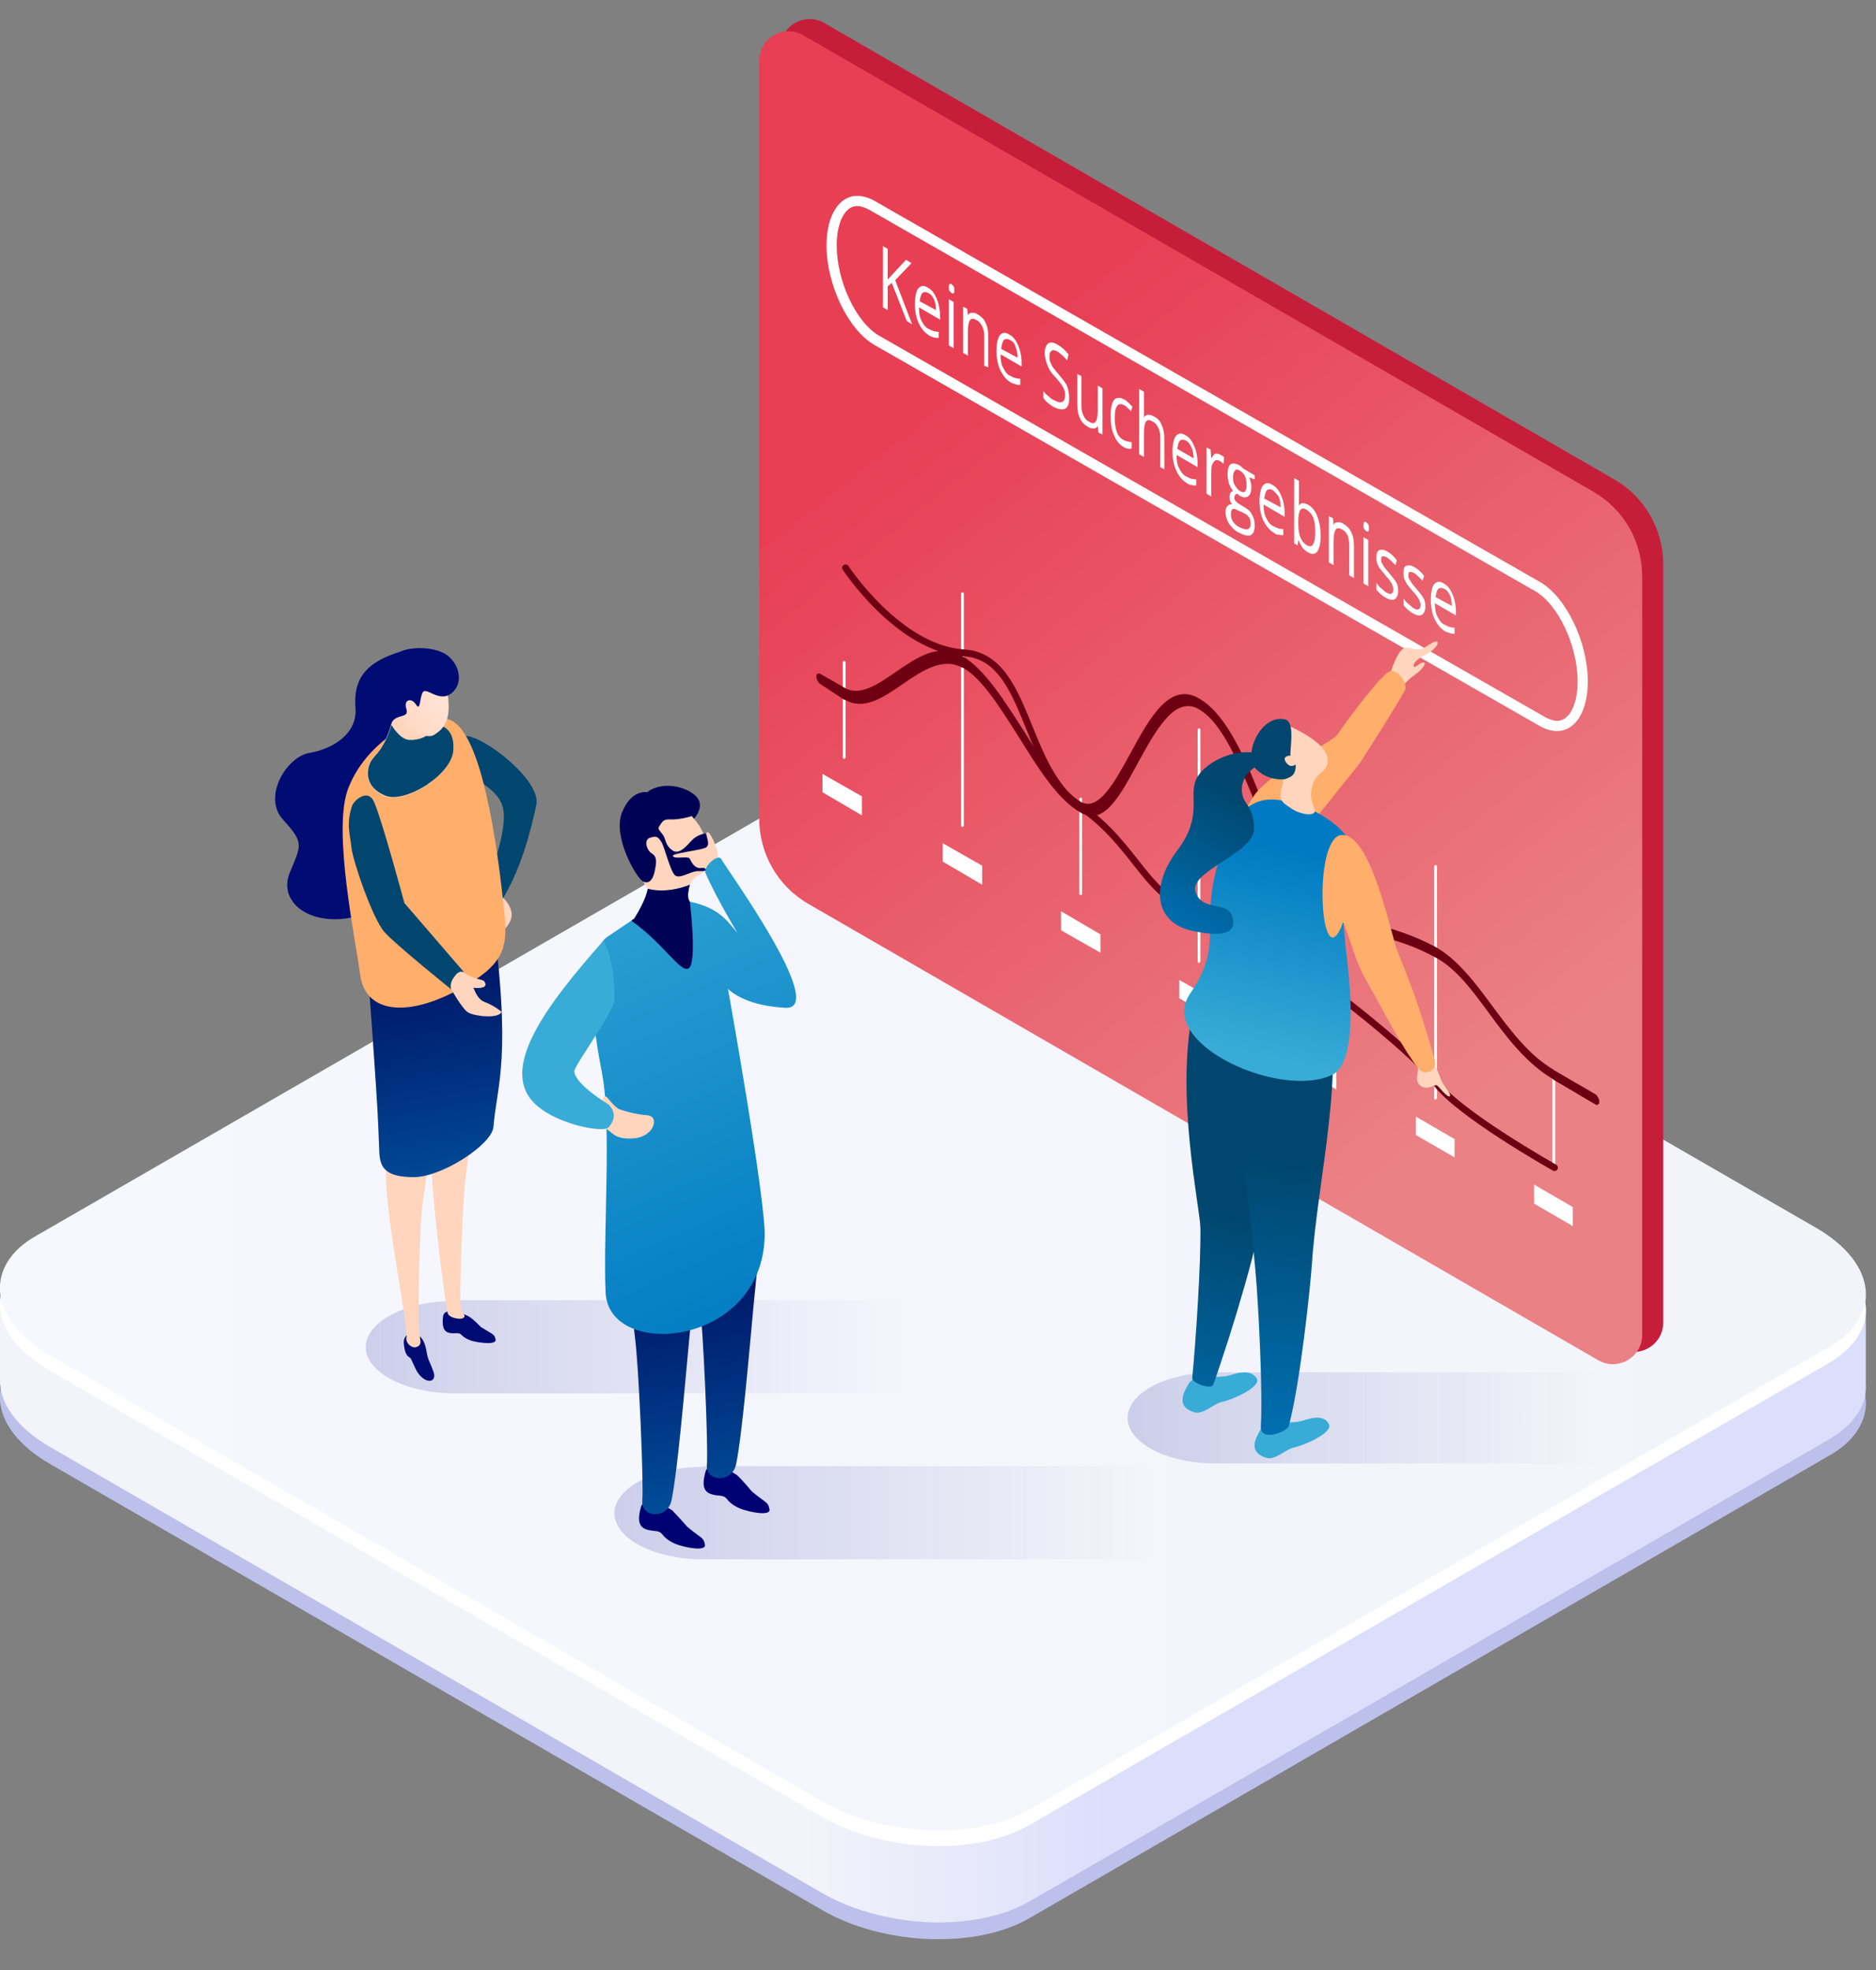 <svg version="1.1" id="Ebene_1" xmlns="http://www.w3.org/2000/svg" x="0" y="0" viewBox="0 0 276 289.7" xml:space="preserve"><rect x="0" y="0" width="276" height="289.7" fill="#808080" stroke="none"/><style>.st0{display:none}.st1{display:inline}.st3{fill:#bcc0eb}.st11{fill:#fff}.st17{fill:#6d0012}.st21{fill:#ffd5be}.st22{fill:#000b73}.st23{fill:#00466e}.st25{fill:#ffae6c}.st33{fill:#000073}.st36{fill:#000255}</style><g class="st0"><g class="st1"><linearGradient id="SVGID_1_" gradientUnits="userSpaceOnUse" x1="-55.378" y1="111.696" x2="33.735" y2="111.696"><stop offset="0" stop-color="#8e94cd" stop-opacity=".4"/><stop offset="1" stop-color="#8e94cd" stop-opacity=".1"/></linearGradient><path d="M-19.9 77.4h-31.8l47.6 27.8c4.2 2.4 4.2 8.5 0 11L-55.4 146h31.8c3.1 0 6.1-.8 8.8-2.4l44.5-25.9c5.4-3.1 5.4-11 0-14.1l-40.8-23.9c-2.7-1.5-5.7-2.3-8.8-2.3z" opacity=".6" fill="url(#SVGID_1_)"/><path class="st3" d="M3.5 111.8c-.2-2.4-2-5-5.5-7l-37.7-22.1c-6.6-3.8-16.7-4.2-22.4-.9l-44.5 26c-2.7 1.6-4 3.7-3.9 6 .2 2.4 2 5 5.5 7l37.7 22.1c6.6 3.8 16.7 4.2 22.4.9l44.5-26c2.7-1.6 4-3.7 3.9-6z"/><path d="M3.5 110.3V57.7l-34 16.5-9.1-5.6c-6.6-3.8-16.7-4.2-22.4-.9l-14.3 8.5-34.1-16.6v52.6c.2 2.4 2 5 5.5 7l37.7 22.1c3.4 2 7.8 3.1 12 3.2 3.9.1 7.7-.6 10.4-2.2l44.5-26c2.6-1.6 3.9-3.8 3.8-6z" fill="#ea8185"/><linearGradient id="SVGID_2_" gradientUnits="userSpaceOnUse" x1="-110.556" y1="101.065" x2="3.469" y2="101.065"><stop offset=".411" stop-opacity=".1"/><stop offset=".615"/></linearGradient><path d="M3.5 110.3V57.7l-34 16.5-9.1-5.6c-6.6-3.8-16.7-4.2-22.4-.9l-14.3 8.5-34.1-16.6v52.6c.2 2.4 2 5 5.5 7l37.7 22.1c3.4 2 7.8 3.1 12 3.2 3.9.1 7.7-.6 10.4-2.2l44.5-26c2.6-1.6 3.9-3.8 3.8-6z" opacity=".3" fill="url(#SVGID_2_)"/><path d="M3.5 58.9c-.2-2.4-2-5-5.5-7l-37.7-22.1c-6.6-3.8-16.7-4.2-22.4-.9l-44.5 26c-2.7 1.6-4 3.7-3.9 6 .2 2.4 2 5 5.5 7L-67.3 90c6.6 3.8 16.7 4.2 22.4.9l44.5-26c2.7-1.7 4-3.8 3.9-6z" fill="#f492a9"/><path d="M3.5 57.1c-.2-2.4-2-5-5.5-7L-39.7 28c-6.6-3.8-16.7-4.2-22.4-.9l-44.5 26c-2.7 1.6-4 3.7-3.9 6 .2 2.4 2 5 5.5 7l37.7 22.1c6.6 3.8 16.7 4.2 22.4.9l44.5-26c2.7-1.6 4-3.8 3.9-6z" fill="#ff979f"/></g></g><linearGradient id="SVGID_3_" gradientUnits="userSpaceOnUse" x1="137.246" y1="204.427" x2="315.456" y2="204.427"><stop offset="0" stop-color="#8e94cd" stop-opacity=".4"/><stop offset="1" stop-color="#8e94cd" stop-opacity=".1"/></linearGradient><path class="st3" d="M274.5 205.9c-.2-3.3-2.7-6.7-7.4-9.4L153.5 131c-9-5.2-22.6-5.7-30.4-1.2l-117.9 68c-3.7 2.1-5.4 5.1-5.2 8.1.2 3.3 2.7 6.7 7.4 9.4L121 280.9c9 5.2 22.6 5.7 30.4 1.2L269.2 214c3.7-2.1 5.5-5.1 5.3-8.1z"/><linearGradient id="SVGID_4_" gradientUnits="userSpaceOnUse" x1="162.623" y1="224.902" x2="118.499" y2="224.902"><stop offset="0" stop-color="#dcdffb"/><stop offset="1" stop-color="#f3f3fa"/></linearGradient><path d="M274.5 203.5v-11.3l-46.1 22.4-74.9-43.2c-9-5.2-22.6-5.7-30.4-1.2l-77 44.5L0 192.2v11.2c.2 3.3 2.7 6.7 7.4 9.4L121 278.4c4.7 2.7 10.6 4.1 16.2 4.3 5.3.1 10.4-.9 14.1-3l117.9-68.1c3.7-2.2 5.5-5.1 5.3-8.1z" fill="url(#SVGID_4_)"/><path class="st11" d="M274.5 192.2c-.2-3.3-2.7-6.7-7.4-9.4l-113.6-65.5c-9-5.2-22.6-5.7-30.4-1.2l-117.9 68c-3.7 2.1-5.4 5.1-5.2 8.1.2 3.3 2.7 6.7 7.4 9.4L121 267.2c9 5.2 22.6 5.7 30.4 1.2l117.9-68.1c3.6-2.2 5.4-5.1 5.2-8.1z"/><linearGradient id="SVGID_5_" gradientUnits="userSpaceOnUse" x1="0" y1="189.918" x2="274.477" y2="189.918"><stop offset="0" stop-color="#f7f8ff"/><stop offset="1" stop-color="#f3f3fa"/></linearGradient><path d="M274.5 189.9c-.2-3.3-2.7-6.7-7.4-9.4L153.5 115c-9-5.2-22.6-5.7-30.4-1.2l-117.9 68c-3.7 2.1-5.4 5.1-5.2 8.1.2 3.3 2.7 6.7 7.4 9.4L121 264.9c9 5.2 22.6 5.7 30.4 1.2L269.2 198c3.7-2.1 5.5-5.1 5.3-8.1z" fill="url(#SVGID_5_)"/><path d="M244.7 83v111.5c0 3.3-3.6 5.4-6.5 3.7L122 131.1c-4.5-2.6-7.2-7.4-7.2-12.5V7.1c0-3.3 3.6-5.4 6.5-3.7l116.2 67.1c4.4 2.5 7.2 7.3 7.2 12.5z" fill="#c61e3a"/><linearGradient id="SVGID_6_" gradientUnits="userSpaceOnUse" x1="221.298" y1="158.71" x2="140.393" y2="57.025"><stop offset="0" stop-color="#ea8185"/><stop offset="1" stop-color="#e83f55"/></linearGradient><path d="M241.6 84.8v111.5c0 3.3-3.6 5.4-6.5 3.7l-116.2-67.1c-4.5-2.6-7.2-7.4-7.2-12.5V8.9c0-3.3 3.6-5.4 6.5-3.7l116.2 67.1c4.5 2.6 7.2 7.3 7.2 12.5z" fill="url(#SVGID_6_)"/><path class="st11" d="M124.2 111.6c-.1 0-.2-.1-.2-.2v-14c0-.1.1-.2.2-.2s.2.1.2.2v13.9c0 .2-.1.3-.2.3zm17.4 10c-.1 0-.2-.1-.2-.2V87.3c0-.1.1-.2.2-.2s.2.1.2.2v34.1c0 .1-.1.2-.2.2zm2.9 5.7l-5.8-3.3v2.7l5.8 3.4zm-17.7-10.2l-5.8-3.3v2.7l5.8 3.4zm32.2 14.5c-.1 0-.2-.1-.2-.2v-13.9c0-.1.1-.2.2-.2s.2.1.2.2v13.9c0 .2-.1.2-.2.2zm2.9 5.8l-5.8-3.4v2.8l5.8 3.3zm14.5 4.2c-.1 0-.2-.1-.2-.2v-34.1c0-.1.1-.2.2-.2s.2.1.2.2v34.1c-.1.1-.1.2-.2.2zm2.9 5.8l-5.8-3.3v2.7l5.8 3.4zm14.5 4.3c-.1 0-.2-.1-.2-.2v-13.9c0-.1.1-.2.2-.2s.2.1.2.2v13.9c-.1.1-.1.2-.2.2zm2.8 5.7l-5.7-3.3v2.8l5.7 3.3zm14.6 4.3c-.1 0-.2-.1-.2-.2v-34.1c0-.1.1-.2.2-.2s.2.1.2.2v34.1c-.1.1-.1.2-.2.2zm2.8 5.8l-5.7-3.3v2.7l5.7 3.3zm14.6 4.3c-.1 0-.2-.1-.2-.2v-13.9c0-.1.1-.2.2-.2s.2.1.2.2v13.9c-.1.1-.1.2-.2.2zm2.8 5.7l-5.7-3.3v2.8l5.7 3.3z"/><path d="M120.7 100.6c-.3-.2-.6-.7-.6-1.1 0-.4.3-.6.6-.4l3.5 2c2.3 1.4 5-.5 7.6-2.3 3.1-2.1 6.2-4.3 9.7-2.4 0 0 .1 0 .1.1 3.3 1.9 6.2 6.6 9.1 11.1 2.6 4.2 5.4 8.6 8.3 10.3 2.6 1.5 5-2.9 7.3-7.1 2.8-5.2 5.8-10.6 10.1-8.1s7.1 9.5 9.8 16.4c2.4 6 4.7 11.7 7.5 13.3 3.3 1.9 6.1 2.7 8.8 3.5 2.6.8 5.4 1.6 8.6 3.3 3.3 1.8 6 5.4 8.5 8.8 2.6 3.5 5.3 7.1 8.8 9.2 0 0 .1 0 .1.1l6.2 3.6c.3.2.6.7.6 1.1s-.3.6-.6.4l-6.1-3.6s-.1 0-.1-.1c-3.9-2.3-6.8-6.1-9.5-9.8-2.5-3.4-4.8-6.5-7.8-8.1-3.1-1.7-5.6-2.4-8.3-3.2-2.8-.8-5.7-1.7-9.1-3.6-3.5-2-6-8.2-8.6-14.6-2.6-6.4-5.2-13-8.8-15.1-3.6-2.1-6.4 3.2-9 7.9-2.6 4.8-5 9.3-8.4 7.3-3.4-1.9-6.3-6.6-9.1-11.1-2.8-4.4-5.4-8.6-8.2-10.2h-.1c-2.9-1.6-5.9.4-8.8 2.4-2.9 2-5.7 3.9-8.5 2.3h-.1l-3.5-2.3z" fill="#6d0012"/><path d="M124.4 83.5s7.8 11.9 17.4 12.5c9.6.6 8.6 16.8 17.1 22.6 8.5 5.8 9.8 13.9 17.6 15.4 7.7 1.4 31.6 20.5 34.6 25s17.6 12.7 17.6 12.7" fill="none" stroke="#6d0012" stroke-linecap="round" stroke-miterlimit="10"/><g class="st0"><g class="st1"><path class="st17" d="M210 81.3l2.4 1.3v-2.7l-2.4-1.4z"/><path class="st11" d="M216.1 84.8l2.4 1.3v-2.7l-2.4-1.3z"/><path class="st17" d="M222.2 88.3l2.4 1.4v-2.8l-2.4-1.3z"/><path class="st11" d="M228.3 91.8l2.4 1.4v-2.7l-2.4-1.4z"/><path class="st17" d="M191.7 77.7l2.4 1.4v-2.8l-2.4-1.3zm6.1 3.5l2.4 1.4v-2.7l-2.4-1.4zm6.1 3.5l2.4 1.4v-2.7l-2.4-1.4zm6.1 3.6l2.4 1.3v-2.7l-2.4-1.4zm6.1 3.5l2.4 1.4v-2.8l-2.4-1.3zm6.1 3.5l2.4 1.4V94l-2.4-1.4z"/><path class="st11" d="M228.3 98.8l2.4 1.4v-2.7l-2.4-1.4z"/><path class="st17" d="M191.7 84.7l2.4 1.4v-2.7l-2.4-1.4zm6.1 3.5l2.4 1.4v-2.7l-2.4-1.4zm6.1 3.6l2.4 1.3v-2.7l-2.4-1.4zm6.1 3.5l2.4 1.3v-2.7l-2.4-1.3zm6.1 3.5l2.4 1.4v-2.8l-2.4-1.3zm6.1 3.5l2.4 1.4V101l-2.4-1.4zm6.1 3.6l2.4 1.3v-2.7l-2.4-1.4zm-36.6-14.2l2.4 1.4v-2.7l-2.4-1.4zm6.1 3.6l2.4 1.3v-2.7l-2.4-1.4z"/><path class="st11" d="M203.9 98.8l2.4 1.3v-2.7l-2.4-1.4zm6.1 3.5l2.4 1.4v-2.8l-2.4-1.3z"/><path class="st17" d="M216.1 105.8l2.4 1.4v-2.7l-2.4-1.4zm6.1 3.5l2.4 1.4V108l-2.4-1.4zm6.1 3.6l2.4 1.3v-2.7l-2.4-1.4zm-36.6-14.2l2.4 1.4v-2.7l-2.4-1.4zm6.1 3.6l2.4 1.3v-2.7l-2.4-1.4zm6.1 3.5l2.4 1.3v-2.7l-2.4-1.3zm6.1 3.5l2.4 1.4v-2.8l-2.4-1.3z"/><path class="st11" d="M216.1 112.8l2.4 1.4v-2.7l-2.4-1.4z"/></g></g><path class="st11" d="M126.1 28.8v1.5c.5 0 1.1.2 1.7.5l98 56.1c3.4 1.9 6.3 8 6.3 13.3 0 3.4-1.2 5.8-3 5.8-.5 0-1.1-.2-1.7-.5l-98-56.1c-3.4-1.9-6.3-8-6.3-13.3 0-3.4 1.2-5.8 3-5.8v-1.5m0 0c-2.6 0-4.5 2.8-4.5 7.3 0 5.8 3.2 12.4 7 14.6l98 56.1c.9.5 1.7.7 2.5.7 2.6 0 4.5-2.8 4.5-7.3 0-5.8-3.2-12.4-7-14.6l-98-56.1c-.9-.5-1.8-.7-2.5-.7z"/><path class="st11" d="M134.2 47.7l-.8-.5-2.2-5.6-.6.5v3.5l-.7-.4v-9l.7.4v4.5l2.7-2.9.8.5-2.4 2.5 2.5 6.5zm2.6 1.7c-.7-.4-1.2-1-1.6-1.8-.4-.8-.6-1.8-.6-2.9 0-1.1.2-1.9.5-2.3.4-.4.8-.5 1.4-.1.6.3 1 .9 1.3 1.6.3.7.5 1.6.5 2.5v.6l-3.1-1.8c0 .8.1 1.5.4 2 .3.6.6 1 1.1 1.2.5.3 1 .4 1.4.4v.9c-.2 0-.5 0-.7-.1 0 .1-.3-.1-.6-.2zm-.2-6.3c-.4-.2-.7-.2-.9 0-.2.2-.3.6-.4 1.2l2.4 1.3c0-.6-.1-1.2-.3-1.6-.2-.4-.4-.7-.8-.9zm3-.9c0-.2 0-.4.1-.4.1-.1.2-.1.3 0l.3.3c.1.2.1.4.1.6 0 .2 0 .4-.1.4-.1.1-.2.1-.3 0l-.3-.3c-.1-.1-.1-.3-.1-.6zm.7 9l-.7-.4V44l.7.4v6.8zm4.5 2.6v-4.4c0-.6-.1-1-.3-1.4-.2-.4-.4-.7-.8-.9-.5-.3-.8-.3-1 0-.2.3-.3.8-.3 1.7v3.5l-.7-.4v-6.8l.6.3.1 1c.1-.3.3-.4.6-.4s.5 0 .8.2c.5.3 1 .7 1.2 1.3.3.5.4 1.3.4 2.1V54l-.6-.2zm4 2.5c-.7-.4-1.2-1-1.6-1.8s-.6-1.8-.6-2.9c0-1.1.2-1.9.5-2.3s.8-.5 1.4-.1c.6.3 1 .9 1.3 1.6s.5 1.6.5 2.5v.6l-3.1-1.8c0 .8.1 1.5.4 2 .3.6.6 1 1.1 1.2.5.3 1 .4 1.4.4v.9c-.2 0-.5 0-.7-.1l-.6-.2zm-.2-6.3c-.4-.2-.7-.2-.9 0-.2.2-.3.6-.4 1.3l2.4 1.3c0-.6-.1-1.2-.3-1.6-.1-.5-.4-.8-.8-1zm8.7 8.6c0 .8-.2 1.3-.6 1.5s-.9.1-1.6-.2c-.7-.4-1.3-.9-1.6-1.4v-1c.2.3.5.6.8.8.3.3.6.5.9.6.5.3.8.3 1.1.2.2-.1.4-.4.4-.9 0-.3 0-.6-.1-.8-.1-.2-.2-.5-.4-.8-.2-.3-.5-.6-.9-1.1-.6-.6-1-1.2-1.2-1.8-.2-.5-.4-1.2-.4-1.8 0-.7.2-1.1.5-1.4.3-.2.8-.2 1.4.2.6.3 1.1.8 1.6 1.4l-.2.9c-.5-.6-1-1-1.4-1.3-.4-.2-.7-.3-.9-.1-.2.1-.3.4-.3.8 0 .3 0 .6.1.8.1.2.2.5.4.8.2.3.5.6.8 1 .6.7 1.1 1.3 1.3 1.8s.3 1.2.3 1.8zm1.8-3.3v4.4c0 .6.1 1 .3 1.4s.4.7.8.9c.5.3.8.3 1 0 .2-.3.3-.8.3-1.7v-3.6l.7.4v6.8l-.6-.3-.1-1c-.1.3-.3.4-.6.4-.2 0-.5 0-.8-.2-.5-.3-1-.7-1.2-1.3-.3-.5-.4-1.3-.4-2.1V55l.6.3zm6.3 10.5c-.7-.4-1.2-1-1.5-1.8-.4-.8-.5-1.8-.5-2.9 0-1.1.2-1.9.5-2.3.4-.4.9-.4 1.6 0 .2.1.4.3.6.5l.5.5-.2.7c-.1-.2-.3-.3-.5-.5s-.3-.3-.5-.4c-.9-.5-1.4.1-1.4 1.8 0 .8.1 1.5.3 2.1.2.6.6 1 1 1.2.4.2.8.3 1.2.3v.9c-.2.2-.6.1-1.1-.1zm5.3 2.9v-4.4c0-.6-.1-1-.3-1.4s-.4-.7-.8-.9c-.5-.3-.8-.3-1 0-.2.3-.3.8-.3 1.7v3.5l-.7-.4v-9.6l.7.4v3.8c.1-.2.3-.4.6-.4.2 0 .5 0 .8.2.6.3 1 .7 1.2 1.3.3.6.4 1.3.4 2.1V69l-.6-.3zm4 2.4c-.7-.4-1.2-1-1.6-1.8-.4-.8-.6-1.8-.6-2.9 0-1.1.2-1.9.5-2.3.4-.4.8-.5 1.4-.1.6.3 1 .9 1.3 1.6.3.7.5 1.6.5 2.5v.6l-3.1-1.8c0 .8.1 1.5.4 2 .3.6.6 1 1.1 1.2.5.3 1 .4 1.4.4v.9c-.2 0-.5 0-.7-.1 0 .1-.3 0-.6-.2zm-.2-6.3c-.4-.2-.7-.2-.9 0-.2.2-.3.6-.4 1.2l2.4 1.4c0-.6-.1-1.2-.3-1.6-.2-.4-.4-.8-.8-1zm5.1 2.1c.2.1.4.2.5.4l-.1.9c-.2-.2-.4-.3-.5-.4-.4-.2-.7-.2-.9.1-.3.3-.4.8-.4 1.4V73l-.7-.4v-6.8l.6.3.1 1.3c.2-.3.4-.6.6-.7.2 0 .5 0 .8.2zm5 3v.6l-.8-.3c.1.2.1.4.2.7.1.3.1.5.1.8 0 .7-.2 1.1-.5 1.3-.3.2-.7.2-1.2-.1-.1-.1-.3-.2-.4-.3-.3.1-.4.3-.4.6 0 .2.1.4.2.5.1.1.3.3.5.4l.8.5c.5.3.9.6 1.1 1.1.3.5.4 1 .4 1.6 0 .7-.2 1.2-.6 1.4-.4.2-1 0-1.8-.4-.6-.3-1-.8-1.4-1.3-.3-.5-.5-1.1-.5-1.7 0-.4.1-.7.3-.9.2-.2.4-.3.7-.2-.1-.1-.2-.3-.3-.5-.1-.2-.1-.4-.1-.6 0-.2 0-.4.1-.6.1-.1.2-.2.4-.3-.2-.3-.4-.6-.6-1.1-.1-.4-.2-.9-.2-1.3 0-.7.1-1.2.4-1.5.3-.2.7-.2 1.3.1.2.1.4.3.6.5l1.7 1zm-3.5 5.8c0 .4.1.7.3 1 .2.3.5.6.9.8.6.3 1 .4 1.3.3.3-.1.4-.4.4-.8s-.1-.7-.2-.9c-.2-.2-.4-.5-.9-.7l-.9-.4c-.3-.2-.6-.2-.7-.1-.2.2-.2.4-.2.8zm.3-5.5c0 .5.1.9.3 1.2.2.3.4.6.7.8.7.4 1 .1 1-.9s-.3-1.7-1-2.1c-.3-.2-.6-.2-.7 0-.2.2-.3.5-.3 1zm6.1 8.2c-.7-.4-1.2-1-1.6-1.8-.4-.8-.6-1.8-.6-2.9 0-1.1.2-1.9.5-2.3.4-.4.8-.5 1.4-.1.6.3 1 .9 1.3 1.6.3.7.5 1.6.5 2.5v.6l-3.1-1.8c0 .8.1 1.5.4 2 .3.6.6 1 1.1 1.2.5.3 1 .4 1.4.4v.9c-.2 0-.5 0-.7-.1-.1.1-.3 0-.6-.2zm-.2-6.3c-.4-.2-.7-.2-.9 0-.2.2-.3.6-.4 1.2l2.4 1.3c0-.6-.1-1.2-.3-1.6-.2-.3-.5-.6-.8-.9zm5.1 2.1c.6.3 1.1.9 1.4 1.7.3.8.5 1.7.5 2.9 0 1.1-.2 1.9-.5 2.3-.3.4-.8.5-1.4.1-.3-.2-.6-.4-.8-.7-.2-.3-.4-.7-.6-1.1l-.1.8-.5-.3v-9.6l.7.4v3.7c.2-.5.7-.5 1.3-.2zm-.1.8c-.5-.3-.8-.3-1 0-.2.3-.3.9-.3 1.8 0 1 .1 1.7.3 2.2.2.5.5.9 1 1.2.4.2.7.2.9-.2.2-.3.3-.9.3-1.8s-.1-1.6-.3-2.1-.5-.8-.9-1.1zm6.2 9.6v-4.4c0-.6-.1-1-.2-1.4-.2-.4-.4-.7-.8-.9-.5-.3-.8-.3-1 0-.2.3-.3.8-.3 1.7v3.5l-.7-.4v-6.8l.6.3.1 1c.1-.3.3-.4.6-.4s.5 0 .8.2c.5.3 1 .7 1.2 1.3.3.5.4 1.3.4 2.1V85l-.7-.4zm2.1-7.4c0-.2 0-.4.1-.4.1-.1.2-.1.3 0l.3.3c.1.2.1.3.1.6s0 .4-.1.4c-.1.1-.2.1-.3 0l-.3-.3c-.1-.2-.1-.4-.1-.6zm.7 9l-.7-.4V79l.7.4v6.8zm4.4.7c0 .6-.2 1-.5 1.2-.3.2-.8.1-1.3-.2-.6-.3-1.1-.8-1.4-1.2v-1c.2.3.4.6.7.8.2.2.5.4.7.6.4.2.6.3.8.2.2-.1.3-.3.3-.6s-.1-.5-.2-.8c-.2-.3-.4-.7-.9-1.2-.4-.5-.7-.9-.9-1.1-.2-.3-.3-.5-.4-.8-.1-.3-.1-.6-.1-.9 0-.6.2-.9.4-1 .3-.1.7-.1 1.2.2.5.3 1 .7 1.4 1.3l-.2.7c-.5-.5-.9-.9-1.2-1.1-.3-.2-.6-.2-.7-.2-.2.1-.2.2-.2.5 0 .2 0 .4.1.5.1.2.2.3.3.5s.4.5.8 1c.5.6.9 1.1 1.1 1.5.1.2.2.6.2 1.1zm4 2.3c0 .6-.2 1-.5 1.2-.3.2-.8.1-1.3-.2-.6-.3-1.1-.8-1.4-1.2v-1c.2.3.4.6.7.8.2.2.5.4.7.6.4.2.6.3.8.2.2-.1.3-.3.3-.6s-.1-.5-.2-.8c-.2-.3-.4-.7-.9-1.2-.4-.5-.7-.8-.9-1.1s-.3-.6-.4-.8c-.1-.3-.1-.6-.1-.9 0-.6.1-.9.4-1 .3-.1.7-.1 1.2.2.5.3 1 .7 1.4 1.3l-.2.7c-.5-.5-.9-.9-1.2-1.1-.3-.2-.6-.2-.7-.2-.2.1-.2.2-.2.5 0 .2 0 .4.1.5.1.2.2.3.3.5.1.2.4.5.8 1 .5.6.9 1.1 1.1 1.5.1.2.2.6.2 1.1zm3 3.7c-.7-.4-1.2-1-1.6-1.8-.4-.8-.6-1.8-.6-2.9 0-1.1.2-1.9.5-2.3.4-.4.8-.5 1.4-.1.6.3 1 .9 1.3 1.6.3.7.5 1.6.5 2.5v.6l-3.1-1.8c0 .8.1 1.5.4 2 .3.6.6 1 1.1 1.2.5.3 1 .4 1.4.4v.9c-.2 0-.5 0-.7-.1l-.6-.2zm-.2-6.3c-.4-.2-.7-.2-.9 0-.2.2-.3.6-.4 1.2l2.4 1.3c0-.6-.1-1.2-.3-1.6-.2-.4-.4-.7-.8-.9z"/><linearGradient id="SVGID_7_" gradientUnits="userSpaceOnUse" x1="53.803" y1="198.111" x2="133.781" y2="198.111"><stop offset="0" stop-color="#8e94cd" stop-opacity=".4"/><stop offset="1" stop-color="#8e94cd" stop-opacity="0"/></linearGradient><path d="M66.9 191.3c-7.3 0-13.1 3.1-13.1 6.8s5.9 6.8 13.1 6.8h66.8v-13.7H66.9z" fill="url(#SVGID_7_)"/><path class="st21" d="M71.2 136.5c.1-1 .4-1.8 1.1-2.4-.1-.4-.2-.8-.7-1.2-.9-.7.8-2.4 1.3-2 3.1 2.7 3.1 4.4.4 6.6-1.4 1.1-2.2-.4-2.1-1z"/><path class="st22" d="M59 95.8c-5.7 1.7-7 4.5-6.7 8.3.3 3.8-3.3 6-6.7 6.6-3.4.5-7.1 6.5-3.9 9.9 3.1 3.4 2.6 3.7.9 7.8-1.6 4.1 2.6 7.6 8.7 6.6s16.6-20.3 16.3-20.6c-.3-.2-8.6-18.6-8.6-18.6zm.4 101.6c.1 1.4.4 1.9.7 2.1.3.2.3.2.4.4.1.2.5 1.1.8 1.7 1.2 2 3 1.8 2.5.2-.6-1.7-.8-1.7-1-2.8-.2-1.2-.5-2.4-1.6-2.8-1.1-.4-1.8.3-1.8 1.2z"/><path class="st23" d="M66.2 111.8c.2 1.5 7 3.3 7.8 7 .7 3.1-1.6 9.7-3.7 13.9-.3.6 2.5 1.2 3.2.2 3.2-4.9 4.6-10.9 5.4-14.5.8-3.6-7.7-10.2-10.5-10.2-4.9-.1-2.4 2.1-2.2 3.6z"/><path class="st22" d="M70.7 195.1c1.7 1.1 2 1 2.2 1.8.3.9-2.2.6-3.4.3 0 0-1-.3-1.5-.8-.5-.6-1-.2-1.9-.4-.9-.2-1.1-1.1-.9-2.5.3-1.4 3-.3 3.6 0 .7.3 1.9 1.6 1.9 1.6z"/><path class="st21" d="M68.2 193.2c.3.4.1.6-.3.7-.4.1-1.7-.1-2-.7-.3-.5-2.5-17.4-2.5-23.9s-2.9-25.8-3.6-30.5c-.7-4.7 7.5-6.7 8.5 1.6s1.1 27.2.4 31.3c-.7 4.1-1 17.6-1 19.2.1.7.1 1.7.5 2.3z"/><path class="st21" d="M61.8 196.8c.1.5.2 1.1-.6 1.3-.6.2-1.6-.6-1.4-1.5.3-1.5-3-17.1-3-23.6s-.7-26-1.5-30.7c-.7-4.7 7.6-6.7 8.7 1.6 1 8.3-1 28.1-1.7 32.2-.7 4.1-.7 16.5-.7 18.1 0 .6.1 1.9.2 2.6z"/><linearGradient id="SVGID_8_" gradientUnits="userSpaceOnUse" x1="72.8" y1="201.202" x2="60.439" y2="131.159"><stop offset="0" stop-color="#007ac2"/><stop offset="1" stop-color="#000255"/></linearGradient><path d="M72.3 133.5c3.1 22.2.8 25.9.3 32.2-.2 2.6-7.6 7.4-11.7 7.4-4.2 0-5-1.4-5.1-3.7-.2-5.6-.3-8-2.1-32.4l18.6-3.5z" fill="url(#SVGID_8_)"/><path class="st25" d="M67.7 145.4c6.2-3.4 7.1-5.8 6.5-11.1-1-10.1-3.3-26.4-7.9-28.4-4.2-1.8-12.7 3.2-15.2 10.4-2.1 6.3 1.2 21.8 1.9 27.1.7 5.3 6.5 6.5 14.7 2z"/><linearGradient id="SVGID_9_" gradientUnits="userSpaceOnUse" x1="-1582.003" y1="173.844" x2="-1566.947" y2="171.528" gradientTransform="scale(-1 1) rotate(5.9 -226.44 14732.54)"><stop offset="0" stop-color="#fff"/><stop offset=".076" stop-color="#fff8f8"/><stop offset="1" stop-color="#ffd5be"/></linearGradient><path d="M54.5 111.9c.1-.2.4-.5.7-.9l.2-.2c.5-.6 2.1-2.6 2.6-6.5 0 0 3.2-.8 3.7.7.3.7 1.2 1.2 1.9 1.5.5 0 1 .2 1.4.4 1.1.5 1.7 1.6 1.6 3.4-.1 3.8-7.1 8-10 6.8-2.9-1.3-2.9-3.8-2.1-5.2z" fill="url(#SVGID_9_)"/><path class="st23" d="M56.7 117c-3-1.2-2.9-3.7-2.1-5.1.1-.2.4-.5.7-.9l.2-.2c.4-.5 1.4-1.8 2.1-4.2 0 0 1.1 2 2.5 2.2 1.3.1 3.6-.4 3.6-2.4.5 0 1 .2 1.4.4 1.1.5 1.7 1.6 1.6 3.4-.1 3.7-7.1 8-10 6.8z"/><linearGradient id="SVGID_10_" gradientUnits="userSpaceOnUse" x1="-1582.259" y1="154.424" x2="-1561.136" y2="166.054" gradientTransform="scale(-1 1) rotate(5.9 -226.44 14732.54)"><stop offset="0" stop-color="#fff"/><stop offset=".076" stop-color="#fff8f8"/><stop offset="1" stop-color="#ffd5be"/></linearGradient><path d="M65.5 100.1c1.3 5.7-.1 7-1.7 8-1.2.7-6.4-1-6.2-7.1.2-6.2 6.9-5.4 7.9-.9z" fill="url(#SVGID_10_)"/><g class="st0"><path fill="#ff5a70" d="M57 109.5V125l13.5 7.8v-15.5z"/><path fill="#ffae6c" d="M83.9 109.5V125l-13.4 7.8v-15.5z"/><path fill="#fff" d="M57 109.5l13.5-7.7 13.4 7.7-13.4 7.8z"/></g><path class="st21" d="M68.5 143.2c1 .7 1.2 3.5 2.7 4.1 1.6.6 2.6 1.5 2.6 1.5-.5 1.1-4.1.6-4.9.1-.8-.4-2.5-3.4-2.5-3.4l-1-2.6 2.5-.2.6.5z"/><path class="st23" d="M51.8 118.5c-.9 2.7-.3 4.1-.1 6.1.2 2 3.2 10.7 4.9 12.5 1.6 1.8 9.8 8.4 9.8 8.4s-.5-.8.7-2.2c.6-.7 1.2-.3 1.2-.3l-8.8-10.2s-3.3-12.2-4.4-14.7c-.9-2.4-3.1-.3-3.3.4z"/><path class="st21" d="M68.5 143.2c2.2 1.2 2.6.6 2.9 1.4.3.9-1.7.7-2.1.6-.5 0-.8-2-.8-2z"/><path class="st22" d="M57.6 106.3c.7-1.4 2.6-.6 2.2-2-.5-1.4.7-1.8 1.4-.7s.5-1 1-1.8 2.3 1.4 4 .3 1.8-3.6 0-5.4c-1.8-1.8-6.3-1.7-7.8-.6-4.5 3.2-1.9 12.3-.8 10.2z"/><linearGradient id="SVGID_11_" gradientUnits="userSpaceOnUse" x1="90.409" y1="222.57" x2="170.138" y2="222.57"><stop offset="0" stop-color="#8e94cd" stop-opacity=".4"/><stop offset="1" stop-color="#8e94cd" stop-opacity="0"/></linearGradient><path d="M103.5 215.7c-7.2 0-13.1 3.1-13.1 6.8 0 3.8 5.9 6.8 13.1 6.8h66.6v-13.7h-66.6z" fill="url(#SVGID_11_)"/><path class="st33" d="M101.1 224.5c2 1.7 2.4 1.5 2.6 2.6.3 1.1-2.9.5-4.4-.1 0 0-1.2-.5-1.8-1.3-.6-.8-1.2-.4-2.4-.8s-1.3-1.5-.8-3.3c.5-1.8 3.9 0 4.6.5.7.7 2.2 2.4 2.2 2.4z"/><path class="st21" d="M101.5 130.1c1-2.1 2-.7 2.5-3.3.5-2.6-.5-6-4.3-8.5-3.7-2.5-6.1.5-6.5 4.8-.4 4.4 2.1 7.6 2.1 7.6l3.5 1.2 2.7-1.8z"/><linearGradient id="SVGID_12_" gradientUnits="userSpaceOnUse" x1="107.91" y1="248.614" x2="97.268" y2="176.36"><stop offset="0" stop-color="#007ac2"/><stop offset="1" stop-color="#000255"/></linearGradient><path d="M105 174.8c-1.4 9.8-2.9 14.5-3.6 22.1-.7 7.5-1.7 19.3-2.6 23.7-.6 2.9-4.6 2.6-4.3 0 .2-2.5-.5-19.6-1.1-24.1-.6-4.5-1.4-24-1.4-24l12.7-10 .3 12.3z" fill="url(#SVGID_12_)"/><path class="st33" d="M110.6 219.3c2 1.7 2.4 1.5 2.6 2.6.3 1.1-2.9.5-4.4-.1 0 0-1.2-.5-1.8-1.3-.6-.8-1.2-.4-2.4-.8s-1.3-1.5-.8-3.3c.5-1.8 3.9 0 4.6.5.8.7 2.2 2.4 2.2 2.4z"/><linearGradient id="SVGID_13_" gradientUnits="userSpaceOnUse" x1="114.71" y1="247.612" x2="104.068" y2="175.359"><stop offset="0" stop-color="#007ac2"/><stop offset="1" stop-color="#000255"/></linearGradient><path d="M109.2 175.1c2.9 9.8 2.4 9 1.7 16.5s-1.7 19.3-2.6 23.7c-.6 2.9-4.6 2.6-4.3 0 .2-2.5-.5-19.6-1.1-24.1-.6-4.5-1.4-24-1.4-24l3.5-7.6 4.2 15.5z" fill="url(#SVGID_13_)"/><path class="st36" d="M103.5 122.6c-1.4.4-1.7 1-2.4 1.7s-1.4 1.2-2.1.8c-1.3-.9-.9-1.7-1.6-2.5-.6-.8-.7-.7-.2-1.4.5-.8.8-.7 1.8-.7.9 0 2.2-.3 2.8-.5l.3.4s1.9-2 .1-3.5c-1.8-1.5-5.1-1.9-7-.4 0 0-2.3-.5-3.7 3-1.4 3.5 2.1 9.6 3.1 10.1.7.4 1.4 0 1.7-1.4.3-1.4.4-2.2-.4-2.7s-1.2-2-.3-2.3c.9-.3 1.2-.2 1.7.6s1.3 4.3 2 4.9c.7.6 2.1-.5 3.3-.6h.8c2.4-.2 1.8-5.9.1-5.5z"/><path class="st21" d="M103.7 127.7c-.3-.3-1.3.6-2.2-1.4-.2-.5-2.2.1-2.5-.4-.3-.4 3.6-.8 4.7-1.2 1.1-.4-.1-2 .3-2.3.4-.3 1.3 1.8 1.5 2.7.1.9.4 1.8.4 1.8s.2 3.4-2.2.8z"/><linearGradient id="SVGID_14_" gradientUnits="userSpaceOnUse" x1="115.87" y1="196.95" x2="78.53" y2="112.56"><stop offset="0" stop-color="#007ac2"/><stop offset="1" stop-color="#38acd6"/></linearGradient><path d="M89.3 137.8l4-2.7c1.8-2.9 2-4.4 2-4.4 3 .8 6.2-.6 6.2-.6s-.6 1.8 0 2.5c4.4.9 5.6 3 7 4.6 0 0-3.2-5.3-4.7-8.8-.4-.9 1.8-2.9 2.3-2.1.6 1.2 15.8 22.1 9.5 21.9-6.3-.3-8.5-2.8-8.5-2.8s5.6 31.2 5.4 36.5c-.5 16.2-22.9 18.1-23.4 8.2-.4-8.1.9-24.8-.5-32.1.1.1-3.8-16.8.7-20.2z" fill="url(#SVGID_14_)"/><path class="st21" d="M88.5 162c.7-1.7.7-.3 2.4 1 .3.2 2.6.9 4.4 1 1.8.2.9 3.2-2.1 3.4-3 .2-3-1-4.4-1.6-1.7-.8-.3-3.8-.3-3.8z"/><linearGradient id="SVGID_15_" gradientUnits="userSpaceOnUse" x1="-1450.958" y1="356.82" x2="-1488.298" y2="272.432" gradientTransform="matrix(-1 0 0 1 -1454.416 0)"><stop offset="0" stop-color="#007ac2"/><stop offset="1" stop-color="#38acd6"/></linearGradient><path d="M88.8 138.3c-8.3 9.4-15.7 19-9.9 24.2 3.2 2.9 9.9 4.1 10.6 3.3 1.8-1.9 0-3.4 0-3.4s-5-3-5-4.9c0-.8 5.9-8.9 5.9-10.4.1-6.1-1.6-8.8-1.6-8.8z" fill="url(#SVGID_15_)"/><path class="st36" d="M101.5 130.1s-3.1 1.4-6.2.6c0 0-.2 1.6-2 4.4 0 0-.2.1-.4.3 4.8 3.4 7.2 7.7 8.4 7 1.3-.7.2-9.8.2-9.8-.6-.7 0-2.5 0-2.5z"/><linearGradient id="SVGID_16_" gradientUnits="userSpaceOnUse" x1="-129.478" y1="208.464" x2="-59.878" y2="208.464" gradientTransform="translate(295.434)"><stop offset="0" stop-color="#8e94cd" stop-opacity=".4"/><stop offset="1" stop-color="#8e94cd" stop-opacity="0"/></linearGradient><path d="M178.8 201.8c-7.1 0-12.9 3-12.9 6.7s5.8 6.7 12.9 6.7h56.7v-13.4h-56.7z" fill="url(#SVGID_16_)"/><path class="st21" d="M205.9 101.5c1.5-2.1 2.6-2.3 3.3-3.2.8-.9.3-1.1-.3-.7-.6.4-.9.7-.9.3 0-.1-.1-.7 1.7-1.6 1.8-.9 2.3-2.3 1.3-1.9-1 .4-1.5 1.2-2.6 1.1-1.1-.1-1.7-.8-2.6.6s-1.5 3.8-1.5 3.8l1.6 1.6zm4.7 53.2c.4 2.2.8 2.3 1.3 3.8.5 1.4 1.7 2.3 1.4 2.7-.3.3-1.5-1.3-1.9-1.6-.2-.2-1.3.7-2.2.2-1.4-.8-.3-2.2-.6-3.4-.2-1.2 2-1.7 2-1.7z"/><path class="st25" d="M192.7 121.4c-3-2.5-11.3.2-13.4 5.6 0 0 3-6.7 5.2-10s11.6-8 12.2-8.9c.6-.9 5.1-7.2 7.3-9.1 1.5-1.3 3.2 1.7 2.7 2.5-2.7 4.7-6.7 10.8-6.7 10.8l-7.3 9.1z"/><path d="M195.5 209.4c.7 1.2-3.4 3.1-5.3 3.5-1.1.3-2.6 1.8-3.8 1.5-2.9-.8-1.6-3-1.1-3.9.7-1.4 2-1.4 2-1.4s3 .2 4-.1c.9-.2 3.3-1.3 4.2.4zm-10.6-6.7c.7 1.2-3.4 3.1-5.3 3.5-1.1.3-2.6 1.8-3.8 1.5-2.9-.8-1.6-3-1.1-3.9.7-1.4 2-1.4 2-1.4s3 .2 4-.1c.8-.2 3.2-1.2 4.2.4z" fill="#38acd6"/><linearGradient id="SVGID_17_" gradientUnits="userSpaceOnUse" x1="-196.931" y1="176.856" x2="-185.646" y2="221.997" gradientTransform="matrix(-1 0 0 1 -19.552 0)"><stop offset="0" stop-color="#00466e"/><stop offset="1" stop-color="#007ac2"/></linearGradient><path d="M175.4 149.2c-2.4 12.3 1.1 28.1 1.2 31.3.1 5.2-.7 17.2-1.2 22.1-.1.8 2.8 1.8 3.1 1 2.9-8.1 7.1-22.4 6.9-24.7-.4-3.9 2.1-30.2 2.1-30.2l-3.9-5.5c0 .1-6.3-3.7-8.2 6z" fill="url(#SVGID_17_)"/><linearGradient id="SVGID_18_" gradientUnits="userSpaceOnUse" x1="-205.564" y1="169.714" x2="-199.531" y2="221.356" gradientTransform="matrix(-1 0 0 1 -19.552 0)"><stop offset="0" stop-color="#00466e"/><stop offset="1" stop-color="#007ac2"/></linearGradient><path d="M194.9 145.6c3.3 11.3-1.1 27.8-1.9 40.4-.2 3-1.7 17.5-3.4 23.7-.3.9-4.3 2.4-4.1 0 .3-5.5-.4-18.6-.8-22.8-1.2-14.2-5.2-37.4-5.2-37.4l15.4-3.9z" fill="url(#SVGID_18_)"/><linearGradient id="SVGID_19_" gradientUnits="userSpaceOnUse" x1="-211.643" y1="125.572" x2="-204.797" y2="155.401" gradientTransform="matrix(-1 0 0 1 -19.552 0)"><stop offset="0" stop-color="#007ac2"/><stop offset="1" stop-color="#38acd6"/></linearGradient><path d="M175.1 146.1c5.3-7.8 1-9.8 4.5-20.5 3.1-9.6 7.4-8.6 12.3-7 .9.4 9.1 3.8 6.8 9.2-1.5 3.5-1.2 7.5-.5 13.5 1.2 9.9.2 15.6-2.1 16.7-7.5 3.8-26.1-4.5-21-11.9z" fill="url(#SVGID_19_)"/><path class="st25" d="M208.8 157.3c-2.8-3.6-5.4-9-7.5-12.6s-2.2-5.5-3.7-9.1c-3.3 9.1-4.6-12.2-.3-12.8 4.4-.5 7.4 14.9 8.3 17.1 2.7 6.5 3.8 10.2 5.5 16 .4 1.6-1.5 2.3-2.3 1.4z"/><path class="st21" d="M188.4 106.2c6.4 2.7 7.1 4.7 6.9 6-.2 1.4-1.6 1.4-2.1 3-.5 1.5-.4 2.2.2 3.8.4 1.1-1.9.9-3.4-.1s-2-1.2-1.3-3.6c.6-2.4-1.9-2.9-2.1-5.8-.4-3 1.8-3.3 1.8-3.3z"/><linearGradient id="SVGID_20_" gradientUnits="userSpaceOnUse" x1="-203.571" y1="117.64" x2="-190.001" y2="142.397" gradientTransform="matrix(-1 0 0 1 -19.552 0)"><stop offset="0" stop-color="#00466e"/><stop offset="1" stop-color="#007ac2"/></linearGradient><path d="M189.1 105.8c1.6.4.5 5.2.8 5.3 0 0-1.4 0-.7 1s1.4.3 1.4.3.2 1.3-.7 1.8c-.9.5-1.2.4-1.2.4s-2.3.2-4-1.6c-1.9-2.1.9-8.1 4.4-7.2z" fill="url(#SVGID_20_)"/><linearGradient id="SVGID_21_" gradientUnits="userSpaceOnUse" x1="-202.691" y1="117.157" x2="-189.12" y2="141.914" gradientTransform="matrix(-1 0 0 1 -19.552 0)"><stop offset="0" stop-color="#00466e"/><stop offset="1" stop-color="#007ac2"/></linearGradient><path d="M184.9 110.8c.7.2.5 1.5.2 1.7-.3.2-2.4 1.3-2.4 3.6s1.7 2 1.8 5.7-9.7 6.3-8.6 9.4c1.1 3.1 5 1 5.5 4 .2 1.3-.2 2.9-5.9 1.7s-6.2-6.6-2.4-11.7c3.9-5.1 1.8-7.8 2.8-10.4 1-2.6 5.8-4.9 9-4z" fill="url(#SVGID_21_)"/></svg>